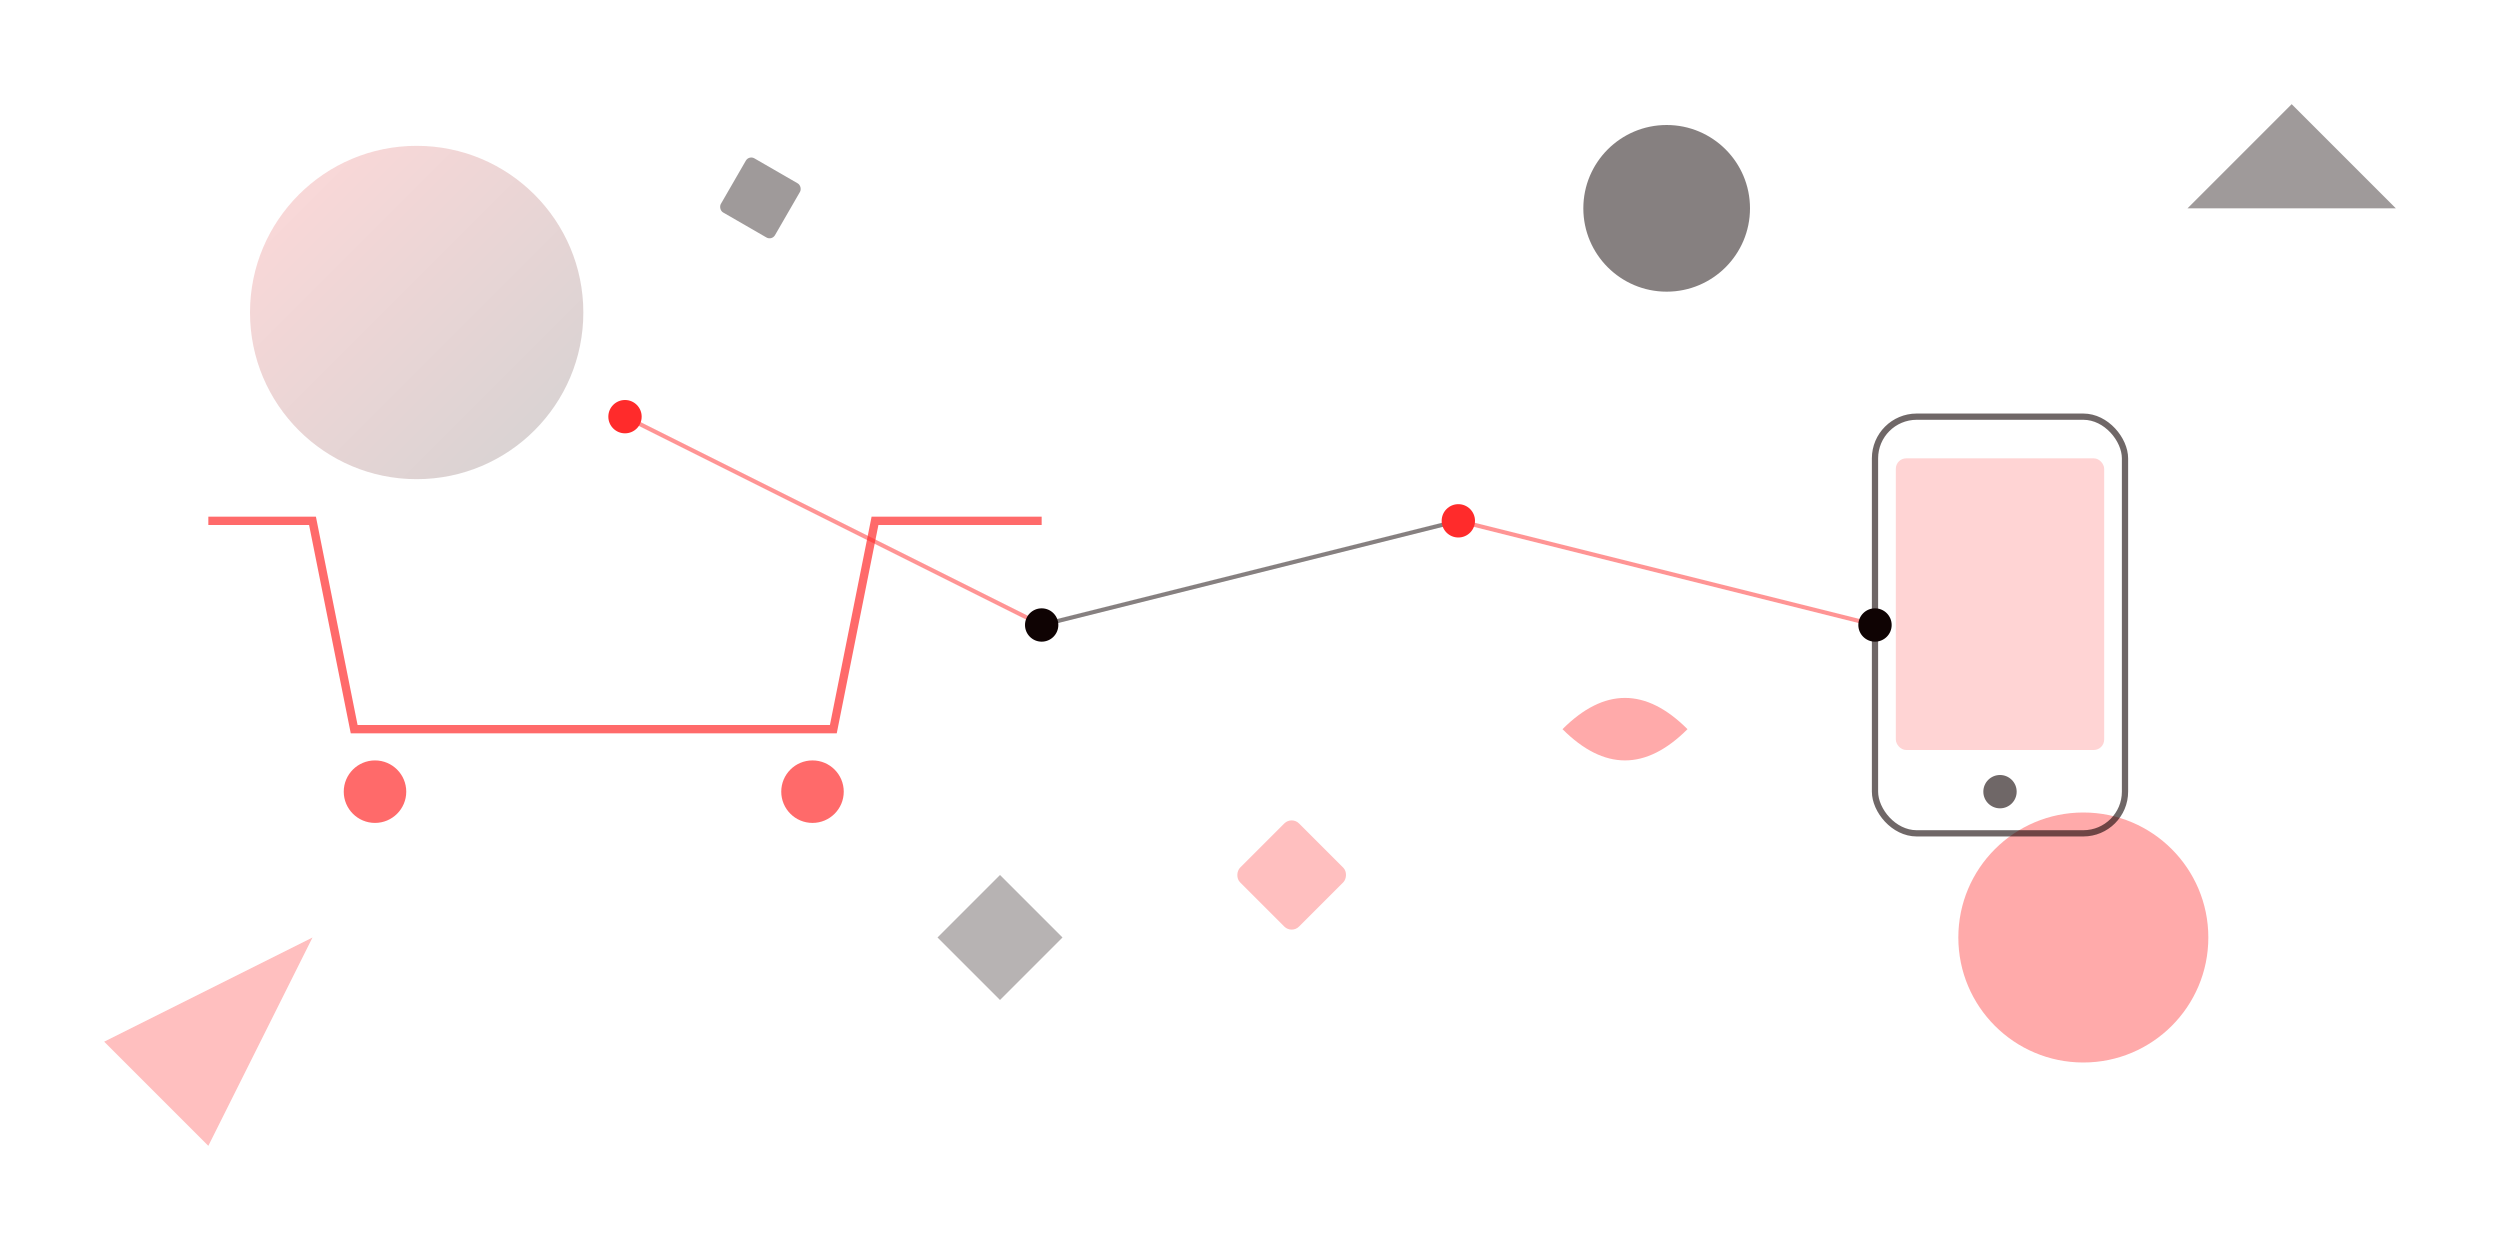 <svg width="1200" height="600" viewBox="0 0 1200 600" fill="none" xmlns="http://www.w3.org/2000/svg">
  <defs>
    <linearGradient id="grad1" x1="0%" y1="0%" x2="100%" y2="100%">
      <stop offset="0%" style="stop-color:#ff2b2b;stop-opacity:0.3" />
      <stop offset="100%" style="stop-color:#0f0303;stop-opacity:0.3" />
    </linearGradient>
  </defs>
  
  <!-- Abstract geometric shapes representing modern e-commerce -->
  <circle cx="200" cy="150" r="80" fill="url(#grad1)" opacity="0.6"/>
  <circle cx="1000" cy="450" r="60" fill="#ff2b2b" opacity="0.4"/>
  <circle cx="800" cy="100" r="40" fill="#0f0303" opacity="0.5"/>
  
  <!-- Shopping cart icon abstraction -->
  <path d="M100 250 L150 250 L170 350 L400 350 L420 250 L500 250" stroke="#ff2b2b" stroke-width="4" fill="none" opacity="0.7"/>
  <circle cx="180" cy="380" r="15" fill="#ff2b2b" opacity="0.7"/>
  <circle cx="390" cy="380" r="15" fill="#ff2b2b" opacity="0.7"/>
  
  <!-- Mobile device outline -->
  <rect x="900" y="200" width="120" height="200" rx="20" fill="none" stroke="#0f0303" stroke-width="3" opacity="0.6"/>
  <rect x="910" y="220" width="100" height="140" rx="5" fill="#ff2b2b" opacity="0.2"/>
  <circle cx="960" cy="380" r="8" fill="#0f0303" opacity="0.6"/>
  
  <!-- Network connections -->
  <line x1="300" y1="200" x2="500" y2="300" stroke="#ff2b2b" stroke-width="2" opacity="0.5"/>
  <line x1="500" y1="300" x2="700" y2="250" stroke="#0f0303" stroke-width="2" opacity="0.5"/>
  <line x1="700" y1="250" x2="900" y2="300" stroke="#ff2b2b" stroke-width="2" opacity="0.5"/>
  
  <!-- Data points -->
  <circle cx="300" cy="200" r="8" fill="#ff2b2b"/>
  <circle cx="500" cy="300" r="8" fill="#0f0303"/>
  <circle cx="700" cy="250" r="8" fill="#ff2b2b"/>
  <circle cx="900" cy="300" r="8" fill="#0f0303"/>
  
  <!-- Abstract background elements -->
  <polygon points="50,500 150,450 100,550" fill="#ff2b2b" opacity="0.3"/>
  <polygon points="1100,50 1150,100 1050,100" fill="#0f0303" opacity="0.4"/>
  
  <!-- Floating geometric shapes -->
  <rect x="600" y="400" width="40" height="40" rx="5" fill="#ff2b2b" opacity="0.3" transform="rotate(45 620 420)"/>
  <rect x="350" y="80" width="30" height="30" rx="3" fill="#0f0303" opacity="0.4" transform="rotate(30 365 95)"/>
  
  <!-- Digital commerce elements -->
  <path d="M750 350 Q780 320 810 350 Q780 380 750 350" fill="#ff2b2b" opacity="0.4"/>
  <path d="M450 450 L480 420 L510 450 L480 480 Z" fill="#0f0303" opacity="0.3"/>
</svg>
